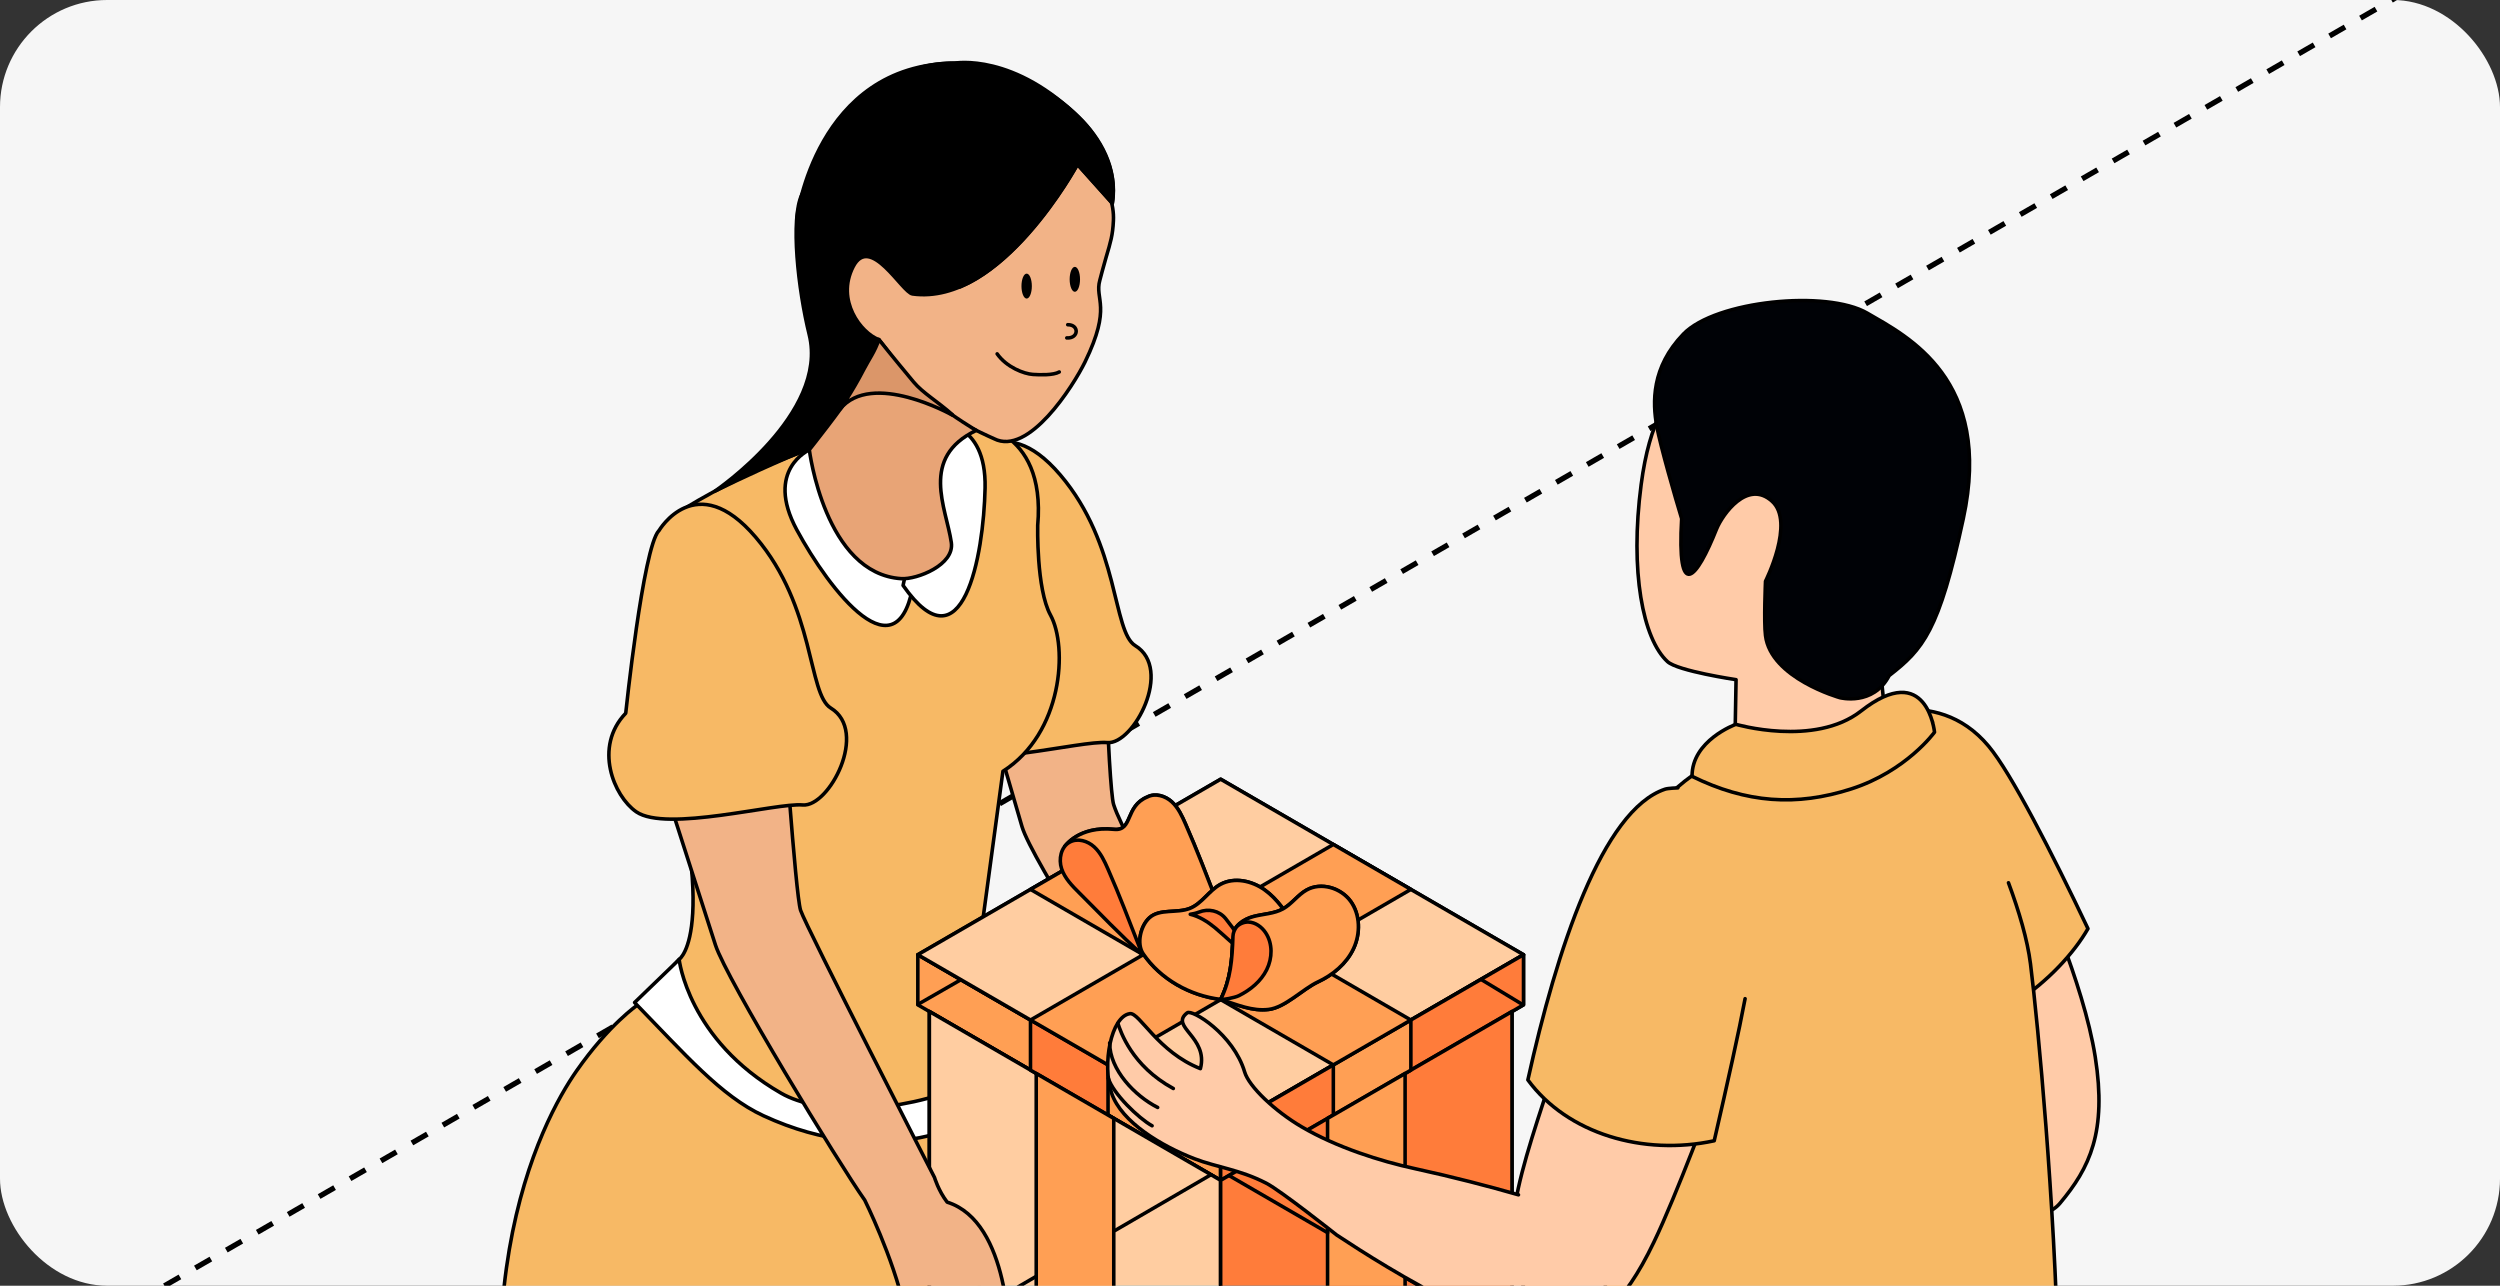 <?xml version="1.0" encoding="UTF-8"?> <svg xmlns="http://www.w3.org/2000/svg" width="280" height="144" viewBox="0 0 280 144" fill="none"><rect x="0" y="0" width="280" height="144" fill="#333333" stroke="none"/><g clip-path="url(#clip0_2848_6331)"><rect width="280" height="144" rx="12" fill="#F6F6F6"></rect><path d="M373.5 -60.97L-513 450.791" stroke="black" stroke-width="0.6" stroke-linejoin="round" stroke-dasharray="2 2"></path><path d="M146.998 123.947C141.47 120.795 138.28 116.356 138.255 116.343C134.976 107.63 126.21 94.736 124.729 90.117C124.099 88.153 123.394 63.764 123.394 63.764L106.8 66.248C106.8 66.248 113.244 88.402 114.462 92.575C115.543 96.269 127.175 114.162 131.886 121.286C132.501 122.218 133.004 122.975 133.343 123.48H133.381C133.682 123.996 133.958 124.577 134.197 125.183C135.328 133.112 142.136 134.753 142.136 134.753C143.631 132.885 140.378 131.26 140.378 131.26C139.95 130.629 139.812 130.074 139.787 129.52C141.018 129.847 142.136 130.15 142.676 130.553C144.247 131.689 143.656 133.05 142.136 135.193C140.616 137.324 143.342 138.345 143.342 138.345C150.49 140.174 151.055 131.853 151.055 131.853C151.093 129.268 149.058 125.132 147.01 123.959L146.998 123.947Z" fill="#F2B387" stroke="black" stroke-width="0.4" stroke-miterlimit="10" stroke-linecap="round" stroke-linejoin="round"></path><path d="M107.906 52.454C107.906 52.454 112.064 45.33 118.747 53.185C125.429 61.028 124.575 70.75 127.151 72.313C131.434 74.923 126.975 83.434 124.01 83.17C121.045 82.905 108.722 86.259 105.368 83.939C102.843 82.186 100.557 76.676 104.187 72.893C104.187 72.893 106.122 54.371 107.893 52.467L107.906 52.454Z" fill="#F7B965" stroke="black" stroke-width="0.4" stroke-miterlimit="10" stroke-linecap="round" stroke-linejoin="round"></path><path fill-rule="evenodd" clip-rule="evenodd" d="M109.564 106.836C109.689 109.862 106.436 127.44 108.471 133.971C108.471 133.971 83.849 146.013 64.529 126.783L64.678 119.883C64.678 119.883 70.617 113.582 76.074 107.442C76.074 107.442 81.149 104.037 72.933 76.259C72.933 76.259 69.654 64.558 75.383 57.775C75.383 57.775 92.178 46.376 108.609 47.398C108.609 47.398 117.214 47.7 116.222 58.846C116.222 58.846 116.058 65.971 117.654 68.883C119.613 72.464 119.035 82.123 112.327 86.385L109.564 106.824V106.836Z" fill="#F7B965" stroke="black" stroke-width="0.4" stroke-miterlimit="10" stroke-linecap="round" stroke-linejoin="round"></path><path d="M90.646 50.387C90.646 50.387 85.609 52.606 89.239 59.339C92.869 66.06 100.783 76.412 102.379 64.824L90.659 50.387H90.646Z" fill="white" stroke="black" stroke-width="0.4" stroke-miterlimit="10" stroke-linecap="round" stroke-linejoin="round"></path><path d="M105.003 47.347C105.003 47.347 110.493 47.02 110.329 54.661C110.166 62.302 107.829 75.138 101.146 65.568L105.003 47.347Z" fill="white" stroke="black" stroke-width="0.4" stroke-miterlimit="10" stroke-linecap="round" stroke-linejoin="round"></path><path d="M124.702 24.734C124.622 26.353 124.404 27.055 123.876 28.843C123.473 30.207 123.375 30.7 123.183 31.376C122.565 33.566 124.572 34.277 121.52 40.544C120.201 43.242 115.204 51.117 111.335 49.137C111.335 49.137 94.967 42.001 94.414 35.456C94.414 35.456 95.117 25.848 97.718 20.767C100.318 15.686 103.509 12.306 107.818 11.323C112.126 10.327 125.085 17.059 124.702 24.734Z" fill="#F2B387" stroke="black" stroke-width="0.4" stroke-miterlimit="10" stroke-linecap="round" stroke-linejoin="round"></path><path d="M120.68 18.396C120.68 18.396 112.176 34.283 102.202 32.922C101.046 32.758 97.466 26.125 95.544 29.883C93.622 33.653 96.411 37.285 98.433 38.041C98.433 38.041 105.619 46.54 100.858 47.044C94.727 47.7 80.08 55 80.08 55C80.08 55 92.83 46.363 90.632 37.474C89.388 32.417 88.509 24.512 89.816 21.775C92.78 15.547 98.91 3.164 113.218 8.271C117.025 9.633 125.743 14.84 124.587 22.759L120.693 18.409L120.68 18.396Z" fill="black" stroke="black" stroke-width="0.4" stroke-miterlimit="10" stroke-linecap="round" stroke-linejoin="round"></path><path d="M100.958 64.811C102.679 64.912 106.917 63.289 106.548 60.763C105.975 56.839 102.967 51.264 109.337 48.205C109.337 48.205 99.953 42.682 98.42 38.029C98.42 38.029 97.177 40.929 95.355 44.019C94.363 45.696 90.644 50.373 90.644 50.373C90.644 50.373 92.366 64.281 100.958 64.811Z" fill="#E8A476" stroke="black" stroke-width="0.4" stroke-miterlimit="10" stroke-linecap="round" stroke-linejoin="round"></path><path fill-rule="evenodd" clip-rule="evenodd" d="M106.642 46.48C106.642 46.48 97.632 41.418 94.064 45.844C94.064 45.844 95.349 44.076 96.763 41.338C97.284 40.328 98.021 39.32 98.434 38.029C98.434 38.029 99.866 39.833 102.316 42.773C103.354 44.019 105.013 44.962 106.674 46.448L106.642 46.48Z" fill="#DB9669" stroke="black" stroke-width="0.4" stroke-miterlimit="10" stroke-linecap="round" stroke-linejoin="round"></path><path fill-rule="evenodd" clip-rule="evenodd" d="M120.681 18.397C120.681 18.397 114.777 29.152 107.503 32.141C107.503 32.141 111.624 26.404 113.294 22.671C113.294 22.671 109.501 23.655 105.996 27.425C105.996 27.425 110.97 20.704 111.586 18.977C111.586 18.977 103.948 21.436 102.051 25.66C102.051 25.66 104.627 18.926 107.742 16.001C107.742 16.001 102.391 17.085 98.836 21.625C98.836 21.625 100.971 15.648 103.509 13.353C103.509 13.353 96.6 16.039 93.936 22.016C93.936 22.016 95.884 13.404 98.999 12.218C98.999 12.218 91.625 17.716 89.251 24.399C89.251 24.399 91.361 7.213 106.913 7.074C106.913 7.074 113.608 5.838 121.133 13.467C121.133 13.467 125.479 17.64 124.575 22.772L120.681 18.422V18.397Z" fill="black" stroke="black" stroke-width="0.4" stroke-miterlimit="10" stroke-linecap="round" stroke-linejoin="round"></path><path d="M71.436 112.537C71.436 112.537 68.211 114.722 64.558 119.961C60.849 125.28 49.282 146.092 61.377 185.503C61.377 185.503 67.323 190.074 83.126 189.359C98.929 188.643 110.427 179.722 110.427 179.722C110.427 179.722 110.569 147.026 108.27 121.501C108.27 121.501 102.236 128.905 88.205 124.031C83.442 122.376 78.313 116.979 71.436 112.537Z" fill="#F7B965" stroke="black" stroke-width="0.4" stroke-miterlimit="10" stroke-linecap="round" stroke-linejoin="round"></path><path d="M76.061 107.442C76.061 107.442 77.054 116.445 87.48 122.434C91.776 124.906 100.519 124.805 108.283 121.502L108.772 125.411C108.772 125.411 99.188 131.285 85.495 124.957C80.747 122.763 76.664 118.021 71.074 112.284L76.074 107.455L76.061 107.442Z" fill="white" stroke="black" stroke-width="0.4" stroke-miterlimit="10" stroke-linecap="round" stroke-linejoin="round"></path><path d="M136.714 132.198L102.796 112.542V106.928L136.714 126.584V132.198Z" fill="#FF9F54" stroke="black" stroke-width="0.4" stroke-miterlimit="10" stroke-linecap="round" stroke-linejoin="round"></path><path d="M136.714 126.583L102.796 106.927L136.714 87.272L170.631 106.927L136.714 126.583Z" fill="#4FC3F7" stroke="black" stroke-width="0.4" stroke-miterlimit="10" stroke-linecap="round" stroke-linejoin="round"></path><path d="M136.714 126.583L102.796 106.927L136.714 87.272L170.631 106.927L136.714 126.583Z" fill="#FFCDA1" stroke="black" stroke-width="0.4" stroke-miterlimit="10" stroke-linecap="round" stroke-linejoin="round"></path><path d="M136.714 126.584V132.198L170.632 112.542V106.928L136.714 126.584Z" fill="#039BE5" stroke="black" stroke-width="0.4" stroke-miterlimit="10" stroke-linecap="round" stroke-linejoin="round"></path><path d="M136.713 168.933L104.09 150.026V113.29L136.713 132.197V168.933Z" fill="#4FC3F7" stroke="black" stroke-width="0.4" stroke-miterlimit="10" stroke-linecap="round" stroke-linejoin="round"></path><path d="M136.713 168.933L104.09 150.026V113.29L136.713 132.197V168.933Z" fill="#FFCDA1" stroke="black" stroke-width="0.4" stroke-miterlimit="10" stroke-linecap="round" stroke-linejoin="round"></path><path d="M136.714 132.197V168.933L169.343 150.026V113.29L136.714 132.197Z" fill="#0288D1" stroke="black" stroke-width="0.4" stroke-miterlimit="10" stroke-linecap="round" stroke-linejoin="round"></path><path d="M170.632 106.928L136.714 126.584V132.198L170.632 112.542V106.928Z" fill="#FF7C3A" stroke="black" stroke-width="0.4" stroke-miterlimit="10" stroke-linecap="round" stroke-linejoin="round"></path><path d="M169.343 150.026V113.29L136.714 132.197V168.933L169.343 150.026Z" fill="#FF7C3A" stroke="black" stroke-width="0.4" stroke-miterlimit="10" stroke-linecap="round" stroke-linejoin="round"></path><path d="M115.415 119.855L124.1 124.889V119.269L115.415 114.24V119.855Z" fill="#FF7C3A" stroke="black" stroke-width="0.4" stroke-miterlimit="10" stroke-linecap="round" stroke-linejoin="round"></path><path d="M116.057 156.963L124.741 161.997V125.261L116.057 120.232V156.963Z" fill="#FF9F54" stroke="black" stroke-width="0.4" stroke-miterlimit="10" stroke-linecap="round" stroke-linejoin="round"></path><path d="M158.017 119.855L149.333 124.889V119.269L158.017 114.24V119.855Z" fill="#FF9F54" stroke="black" stroke-width="0.4" stroke-miterlimit="10" stroke-linecap="round" stroke-linejoin="round"></path><path d="M157.371 156.963L148.687 161.997V125.261L157.371 120.232V156.963Z" fill="#FF9F54" stroke="black" stroke-width="0.4" stroke-miterlimit="10" stroke-linecap="round" stroke-linejoin="round"></path><path d="M158.017 99.614L149.333 94.58L115.415 114.242L123.158 118.725L124.1 119.27L158.017 99.614Z" fill="#FF9F54" stroke="black" stroke-width="0.4" stroke-miterlimit="10" stroke-linecap="round" stroke-linejoin="round"></path><path d="M115.415 99.614L124.1 94.58L158.017 114.242L150.275 118.725L149.333 119.27L115.415 99.614Z" fill="#FF9F54" stroke="black" stroke-width="0.4" stroke-miterlimit="10" stroke-linecap="round" stroke-linejoin="round"></path><path d="M132.784 92.301C132.386 91.396 131.964 90.468 131.236 89.801C130.508 89.134 129.387 88.798 128.514 89.256C125.972 90.288 126.908 93.107 124.776 92.887C120.795 92.475 119.258 94.806 119.258 94.806L127.948 106.928L136.638 101.882C134.992 97.677 134.108 95.311 132.784 92.301Z" fill="#FFD54F" stroke="black" stroke-width="0.4" stroke-miterlimit="10" stroke-linecap="round" stroke-linejoin="round"></path><path d="M132.784 92.301C132.386 91.396 131.964 90.468 131.236 89.801C130.508 89.134 129.387 88.798 128.514 89.256C125.972 90.288 126.908 93.107 124.776 92.887C120.795 92.475 119.258 94.806 119.258 94.806L127.948 106.928L136.638 101.882C134.992 97.677 134.108 95.311 132.784 92.301Z" fill="#FF9F54" stroke="black" stroke-width="0.4" stroke-miterlimit="10" stroke-linecap="round" stroke-linejoin="round"></path><path d="M120.893 100.02C120.09 99.219 119.257 98.379 118.899 97.3C118.541 96.221 118.824 94.835 119.83 94.307C120.702 93.843 121.823 94.185 122.551 94.852C123.279 95.519 123.701 96.447 124.1 97.352C125.423 100.362 126.307 102.728 127.954 106.933C125.434 104.7 123.187 102.299 120.899 100.026L120.893 100.02Z" fill="#FF7C3A" stroke="black" stroke-width="0.4" stroke-miterlimit="10" stroke-linecap="round" stroke-linejoin="round"></path><path d="M145.005 103.743C144.074 102.241 143.086 100.71 141.653 99.678C140.22 98.645 138.227 98.205 136.678 99.057C135.401 99.759 134.616 101.203 133.264 101.742C131.802 102.322 129.9 101.737 128.733 102.792C127.734 103.703 127.277 105.71 128.04 106.829C129.987 109.683 133.287 111.515 136.707 111.933C140.163 112.35 143.213 109.352 145.97 107.218C146.218 106.058 145.623 104.747 144.999 103.743H145.005Z" fill="#FFD54F" stroke="black" stroke-width="0.4" stroke-miterlimit="10" stroke-linecap="round" stroke-linejoin="round"></path><path d="M145.005 103.743C144.074 102.241 143.086 100.71 141.653 99.678C140.22 98.645 138.227 98.205 136.678 99.057C135.401 99.759 134.616 101.203 133.264 101.742C131.802 102.322 129.9 101.737 128.733 102.792C127.734 103.703 127.277 105.71 128.04 106.829C129.987 109.683 133.287 111.515 136.707 111.933C140.163 112.35 143.213 109.352 145.97 107.218C146.218 106.058 145.623 104.747 144.999 103.743H145.005Z" fill="#FF9F54" stroke="black" stroke-width="0.4" stroke-miterlimit="10" stroke-linecap="round" stroke-linejoin="round"></path><path d="M138.089 104.869C138.129 103.721 139.285 102.938 140.395 102.648C141.498 102.358 142.7 102.346 143.705 101.789C144.693 101.238 145.358 100.229 146.346 99.678C147.964 98.773 150.183 99.44 151.269 100.942C152.355 102.445 152.384 104.567 151.592 106.249C150.801 107.931 149.287 109.19 147.606 109.973C145.924 110.756 143.931 112.844 142.087 113.058C140.244 113.273 138.626 112.548 136.714 111.939C137.852 109.636 138.002 107.444 138.089 104.875V104.869Z" fill="#FFD54F" stroke="black" stroke-width="0.4" stroke-miterlimit="10" stroke-linecap="round" stroke-linejoin="round"></path><path d="M138.089 104.869C138.129 103.721 139.285 102.938 140.395 102.648C141.498 102.358 142.7 102.346 143.705 101.789C144.693 101.238 145.358 100.229 146.346 99.678C147.964 98.773 150.183 99.44 151.269 100.942C152.355 102.445 152.384 104.567 151.592 106.249C150.801 107.931 149.287 109.19 147.606 109.973C145.924 110.756 143.931 112.844 142.087 113.058C140.244 113.273 138.626 112.548 136.714 111.939C137.852 109.636 138.002 107.444 138.089 104.875V104.869Z" fill="#FF9F54" stroke="black" stroke-width="0.4" stroke-miterlimit="10" stroke-linecap="round" stroke-linejoin="round"></path><path d="M133.311 102.398C134.322 102.642 135.264 103.233 136.078 103.906C137.211 104.84 138.222 105.942 139.493 106.673C139.291 105.588 138.222 104.063 137.274 102.885C136.552 101.986 135.333 101.731 134.27 102.16C134.27 102.16 134.258 102.16 134.252 102.166C133.958 102.282 133.64 102.352 133.316 102.398H133.311Z" fill="#FF7C3A" stroke="black" stroke-width="0.4" stroke-miterlimit="10" stroke-linecap="round" stroke-linejoin="round"></path><path d="M141.752 104.469C141.319 103.814 140.614 103.303 139.834 103.268C139.337 103.245 138.823 103.46 138.488 103.819C138.256 104.127 138.106 104.475 138.089 104.875C138.002 107.444 137.852 109.637 136.714 111.939C136.899 111.997 138.274 111.754 138.754 111.516C140.048 110.872 141.221 109.909 141.868 108.61C142.515 107.311 142.556 105.675 141.752 104.469Z" fill="#FF7C3A" stroke="black" stroke-width="0.4" stroke-miterlimit="10" stroke-linecap="round" stroke-linejoin="round"></path><path d="M148.698 138.064L137.698 131.689" stroke="black" stroke-width="0.4" stroke-miterlimit="10" stroke-linecap="round" stroke-linejoin="round"></path><path d="M169.336 150.024L157.419 143.118" stroke="black" stroke-width="0.4" stroke-miterlimit="10" stroke-linecap="round" stroke-linejoin="round"></path><path d="M124.887 137.814L135.603 131.581" stroke="black" stroke-width="0.4" stroke-miterlimit="10" stroke-linecap="round" stroke-linejoin="round"></path><path d="M104.208 149.842L116.001 142.983" stroke="black" stroke-width="0.4" stroke-miterlimit="10" stroke-linecap="round" stroke-linejoin="round"></path><path d="M170.52 112.504L165.896 109.706" stroke="black" stroke-width="0.4" stroke-miterlimit="10" stroke-linecap="round" stroke-linejoin="round"></path><path d="M102.809 112.489L107.588 109.746" stroke="black" stroke-width="0.4" stroke-miterlimit="10" stroke-linecap="round" stroke-linejoin="round"></path><path d="M111.248 154.43C109.814 153.103 110.092 146.382 109.539 144.679C109.439 144.364 110.169 145.169 110.542 145.682C110.693 145.809 110.983 146.871 111.027 147.468C111.027 147.468 110.959 150.954 113.019 150.158C113.019 150.158 113.168 136.858 106.083 134.64C105.103 133.365 104.664 131.877 104.664 131.877C104.664 131.877 90.255 103.769 89.665 101.953C89.087 100.15 87.642 78.958 87.642 78.958L72.367 81.694C72.367 81.694 78.912 102.007 80.13 105.84C81.362 109.661 94.024 130.44 96.85 134.413C96.85 134.413 99.991 140.718 101.297 146.529C101.297 146.529 101.817 151.936 105.975 152.478C105.975 152.478 112.304 158.314 115.039 156.476C115.039 156.476 115.374 155.222 113.754 155.166C112.33 155.117 111.248 154.43 111.248 154.43Z" fill="#F2B387" stroke="black" stroke-width="0.4" stroke-miterlimit="10" stroke-linecap="round" stroke-linejoin="round"></path><path d="M73.799 59.44C73.799 59.44 77.957 52.316 84.64 60.171C91.323 68.014 90.469 77.736 93.044 79.299C97.328 81.909 92.868 90.42 89.904 90.155C86.939 89.891 74.616 93.244 71.262 90.924C68.737 89.172 66.451 83.662 70.081 79.879C70.081 79.879 72.016 61.356 73.787 59.44H73.799Z" fill="#F7B965" stroke="black" stroke-width="0.4" stroke-miterlimit="10" stroke-linecap="round" stroke-linejoin="round"></path><path d="M119.588 36.368C120.894 36.352 120.834 37.935 119.482 37.847" stroke="black" stroke-width="0.4" stroke-miterlimit="10" stroke-linecap="round" stroke-linejoin="round"></path><path d="M118.636 41.661C117.964 42.043 116.465 41.987 115.686 41.937C114.692 41.874 112.738 41.135 111.681 39.633" stroke="black" stroke-width="0.4" stroke-miterlimit="10" stroke-linecap="round" stroke-linejoin="round"></path><path d="M119.801 31.285C119.801 30.513 120.061 29.888 120.382 29.888C120.703 29.888 120.963 30.513 120.963 31.285C120.963 32.056 120.703 32.682 120.382 32.682C120.061 32.682 119.801 32.056 119.801 31.285Z" fill="black"></path><path d="M114.404 32.044C114.404 31.272 114.665 30.646 114.986 30.646C115.307 30.646 115.567 31.272 115.567 32.044C115.567 32.815 115.307 33.441 114.986 33.441C114.665 33.441 114.404 32.815 114.404 32.044Z" fill="black"></path><path d="M209.219 128.855C207.667 118.846 208.016 108.876 210.382 98.283L228.189 98.712C228.189 98.712 233.348 109.967 234.667 118.379C235.986 126.791 234.047 130.802 230.71 134.775C227.374 138.747 215.503 133.451 215.077 133.139C214.96 133.061 212.633 131.348 209.219 128.855Z" fill="#FFCBA8" stroke="black" stroke-width="0.4" stroke-miterlimit="10" stroke-linecap="round" stroke-linejoin="round"></path><path d="M212.05 116.354C212.632 106.774 214.106 101.205 214.106 101.205L207.744 80.875C207.744 80.875 216.667 76.319 222.718 83.562C225.24 86.561 229.857 95.597 233.852 104.009C230.749 109.422 222.331 116.744 212.05 116.394V116.354Z" fill="#F7B965" stroke="black" stroke-width="0.4" stroke-miterlimit="10" stroke-linecap="round" stroke-linejoin="round"></path><path d="M194.244 40.995C199.016 37.685 208.21 38.698 212.167 47.148C214.378 51.822 211.275 64.401 210.77 73.242C210.382 80.369 212.749 84.458 212.749 84.458L206.658 86.989C200.568 89.521 194.244 86.989 194.244 86.989L194.438 76.124C194.438 76.124 187.882 75.15 186.757 74.099C184.003 71.567 182.528 64.012 183.808 54.276C185.709 39.788 192.499 42.242 194.244 41.034V40.995Z" fill="#FFCBA8" stroke="black" stroke-width="0.4" stroke-miterlimit="10" stroke-linecap="round" stroke-linejoin="round"></path><path d="M224.949 98.871C226.138 102.078 227.073 105.251 227.413 107.942C228.305 115.03 230.115 134.79 230.513 152.039C230.793 164.19 231.472 171.351 231.815 191.491C224.017 199.554 200.474 202.342 190.504 199.653C184.569 198.056 175.879 193.849 171.883 188.942C173.706 180.102 185.167 134.697 177.796 118.963L177.835 118.924C174.227 111.213 182.373 97.271 184.662 92.247C186.951 87.223 194.245 84.185 194.245 84.185L216.434 80.875" fill="#F7B965"></path><path d="M224.949 98.871C226.138 102.078 227.073 105.251 227.413 107.942C228.305 115.03 230.115 134.79 230.513 152.039C230.793 164.19 231.472 171.351 231.815 191.491C224.017 199.554 200.474 202.342 190.504 199.653C184.569 198.056 175.879 193.849 171.883 188.942C173.706 180.102 185.167 134.697 177.796 118.963L177.835 118.924C174.227 111.213 182.373 97.271 184.662 92.247C186.951 87.223 194.245 84.185 194.245 84.185L216.434 80.875" stroke="black" stroke-width="0.4" stroke-miterlimit="10" stroke-linecap="round" stroke-linejoin="round"></path><path d="M194.36 81.109C194.36 81.109 203.205 83.718 208.442 79.629C215.852 73.826 216.666 82.004 216.666 82.004C216.666 82.004 213.524 86.366 207.356 88.353C201.188 90.339 195.602 89.949 189.511 86.95C189.472 82.939 194.36 81.148 194.36 81.148V81.109Z" fill="#F7B965" stroke="black" stroke-width="0.4" stroke-miterlimit="10" stroke-linecap="round" stroke-linejoin="round"></path><path d="M188.347 58.092C187.61 55.678 185.981 49.992 185.554 47.733C185.089 45.085 184.933 41.151 188.541 37.412C192.149 33.673 204.602 32.427 209.141 35.075C213.641 37.685 223.262 42.475 219.887 58.092C217.171 70.71 215.39 72.708 211.588 75.668C209.794 79.116 206.064 78.141 206.064 78.141C206.064 78.141 198.317 75.968 197.736 71.178C197.542 69.659 197.736 65.102 197.736 65.102C197.736 65.102 201.072 58.482 198.472 56.145C195.718 53.652 192.925 57.624 192.266 59.222C190.015 64.869 187.804 67.517 188.347 58.053V58.092Z" fill="#000206" stroke="black" stroke-width="0.4" stroke-miterlimit="10" stroke-linecap="round" stroke-linejoin="round"></path><path d="M174.149 148.133C166.933 142.486 169.067 135.048 172.907 123.286L175.273 115.848L191.916 122.663C191.916 122.663 187.726 133.957 185.244 139.098C181.752 146.42 178.533 148.588 175.002 149.25C174.614 149.327 174.459 148.211 174.11 148.172L174.149 148.133Z" fill="#FFCBA8" stroke="black" stroke-width="0.4" stroke-miterlimit="10" stroke-linecap="round" stroke-linejoin="round"></path><path d="M195.45 111.854C194.789 115.399 193.504 121.219 191.992 127.766C184.078 129.479 175.544 126.987 171.121 120.951C174.341 106.346 179.469 90.723 186.49 88.387C186.826 88.276 187.915 88.241 187.915 88.241" fill="#F7B965"></path><path d="M195.45 111.854C194.789 115.399 193.504 121.219 191.992 127.766C184.078 129.479 175.544 126.987 171.121 120.951C174.341 106.346 179.469 90.723 186.49 88.387C186.826 88.276 187.915 88.241 187.915 88.241" stroke="black" stroke-width="0.4" stroke-miterlimit="10" stroke-linecap="round" stroke-linejoin="round"></path><path d="M170.068 133.82C166.713 132.855 162.781 131.828 158.437 130.881C154.635 130.063 149.709 128.505 145.79 126.207C142.803 124.455 139.884 121.705 139.4 120.062C138.154 115.835 133.491 112.991 132.96 113.441C130.943 114.999 135.376 116.144 134.445 119.688C129.695 117.833 127.622 113.389 126.558 113.53C124.435 113.812 123.416 119.218 124.496 122.426C125.599 125.707 130.17 128.39 133.767 129.774C136.332 130.76 138.793 130.968 141.809 132.511C143.428 133.339 149.708 138.321 149.708 138.321C155.279 142.009 170.812 151.794 176.399 148.912C176.967 148.623 177.737 148.458 178.197 148.07" fill="#FFCBA8"></path><path d="M170.068 133.82C166.713 132.855 162.781 131.828 158.437 130.881C154.635 130.063 149.709 128.505 145.79 126.207C142.803 124.455 139.884 121.705 139.4 120.062C138.154 115.835 133.491 112.991 132.96 113.441C130.943 114.999 135.376 116.144 134.445 119.688C129.695 117.833 127.622 113.389 126.558 113.53C124.435 113.812 123.416 119.218 124.496 122.426C125.599 125.707 130.17 128.39 133.767 129.774C136.332 130.76 138.793 130.968 141.809 132.511C143.428 133.339 149.708 138.321 149.708 138.321C155.279 142.009 170.812 151.794 176.399 148.912C176.967 148.623 177.737 148.458 178.197 148.07" stroke="black" stroke-width="0.4" stroke-miterlimit="10" stroke-linecap="round" stroke-linejoin="round"></path><path d="M125.201 114.612C125.496 115.501 126.734 119.369 131.41 121.912" stroke="black" stroke-width="0.4" stroke-miterlimit="10" stroke-linecap="round" stroke-linejoin="round"></path><path d="M124.282 116.808C124.282 119.824 127.119 122.76 129.658 124.034" stroke="black" stroke-width="0.4" stroke-miterlimit="10" stroke-linecap="round" stroke-linejoin="round"></path><path d="M124.132 120.762C124.627 122.437 127.526 125.265 129.033 126.086" stroke="black" stroke-width="0.4" stroke-miterlimit="10" stroke-linecap="round" stroke-linejoin="round"></path></g><defs><clipPath id="clip0_2848_6331"><rect width="280" height="144" rx="12" fill="white"></rect></clipPath></defs></svg> 